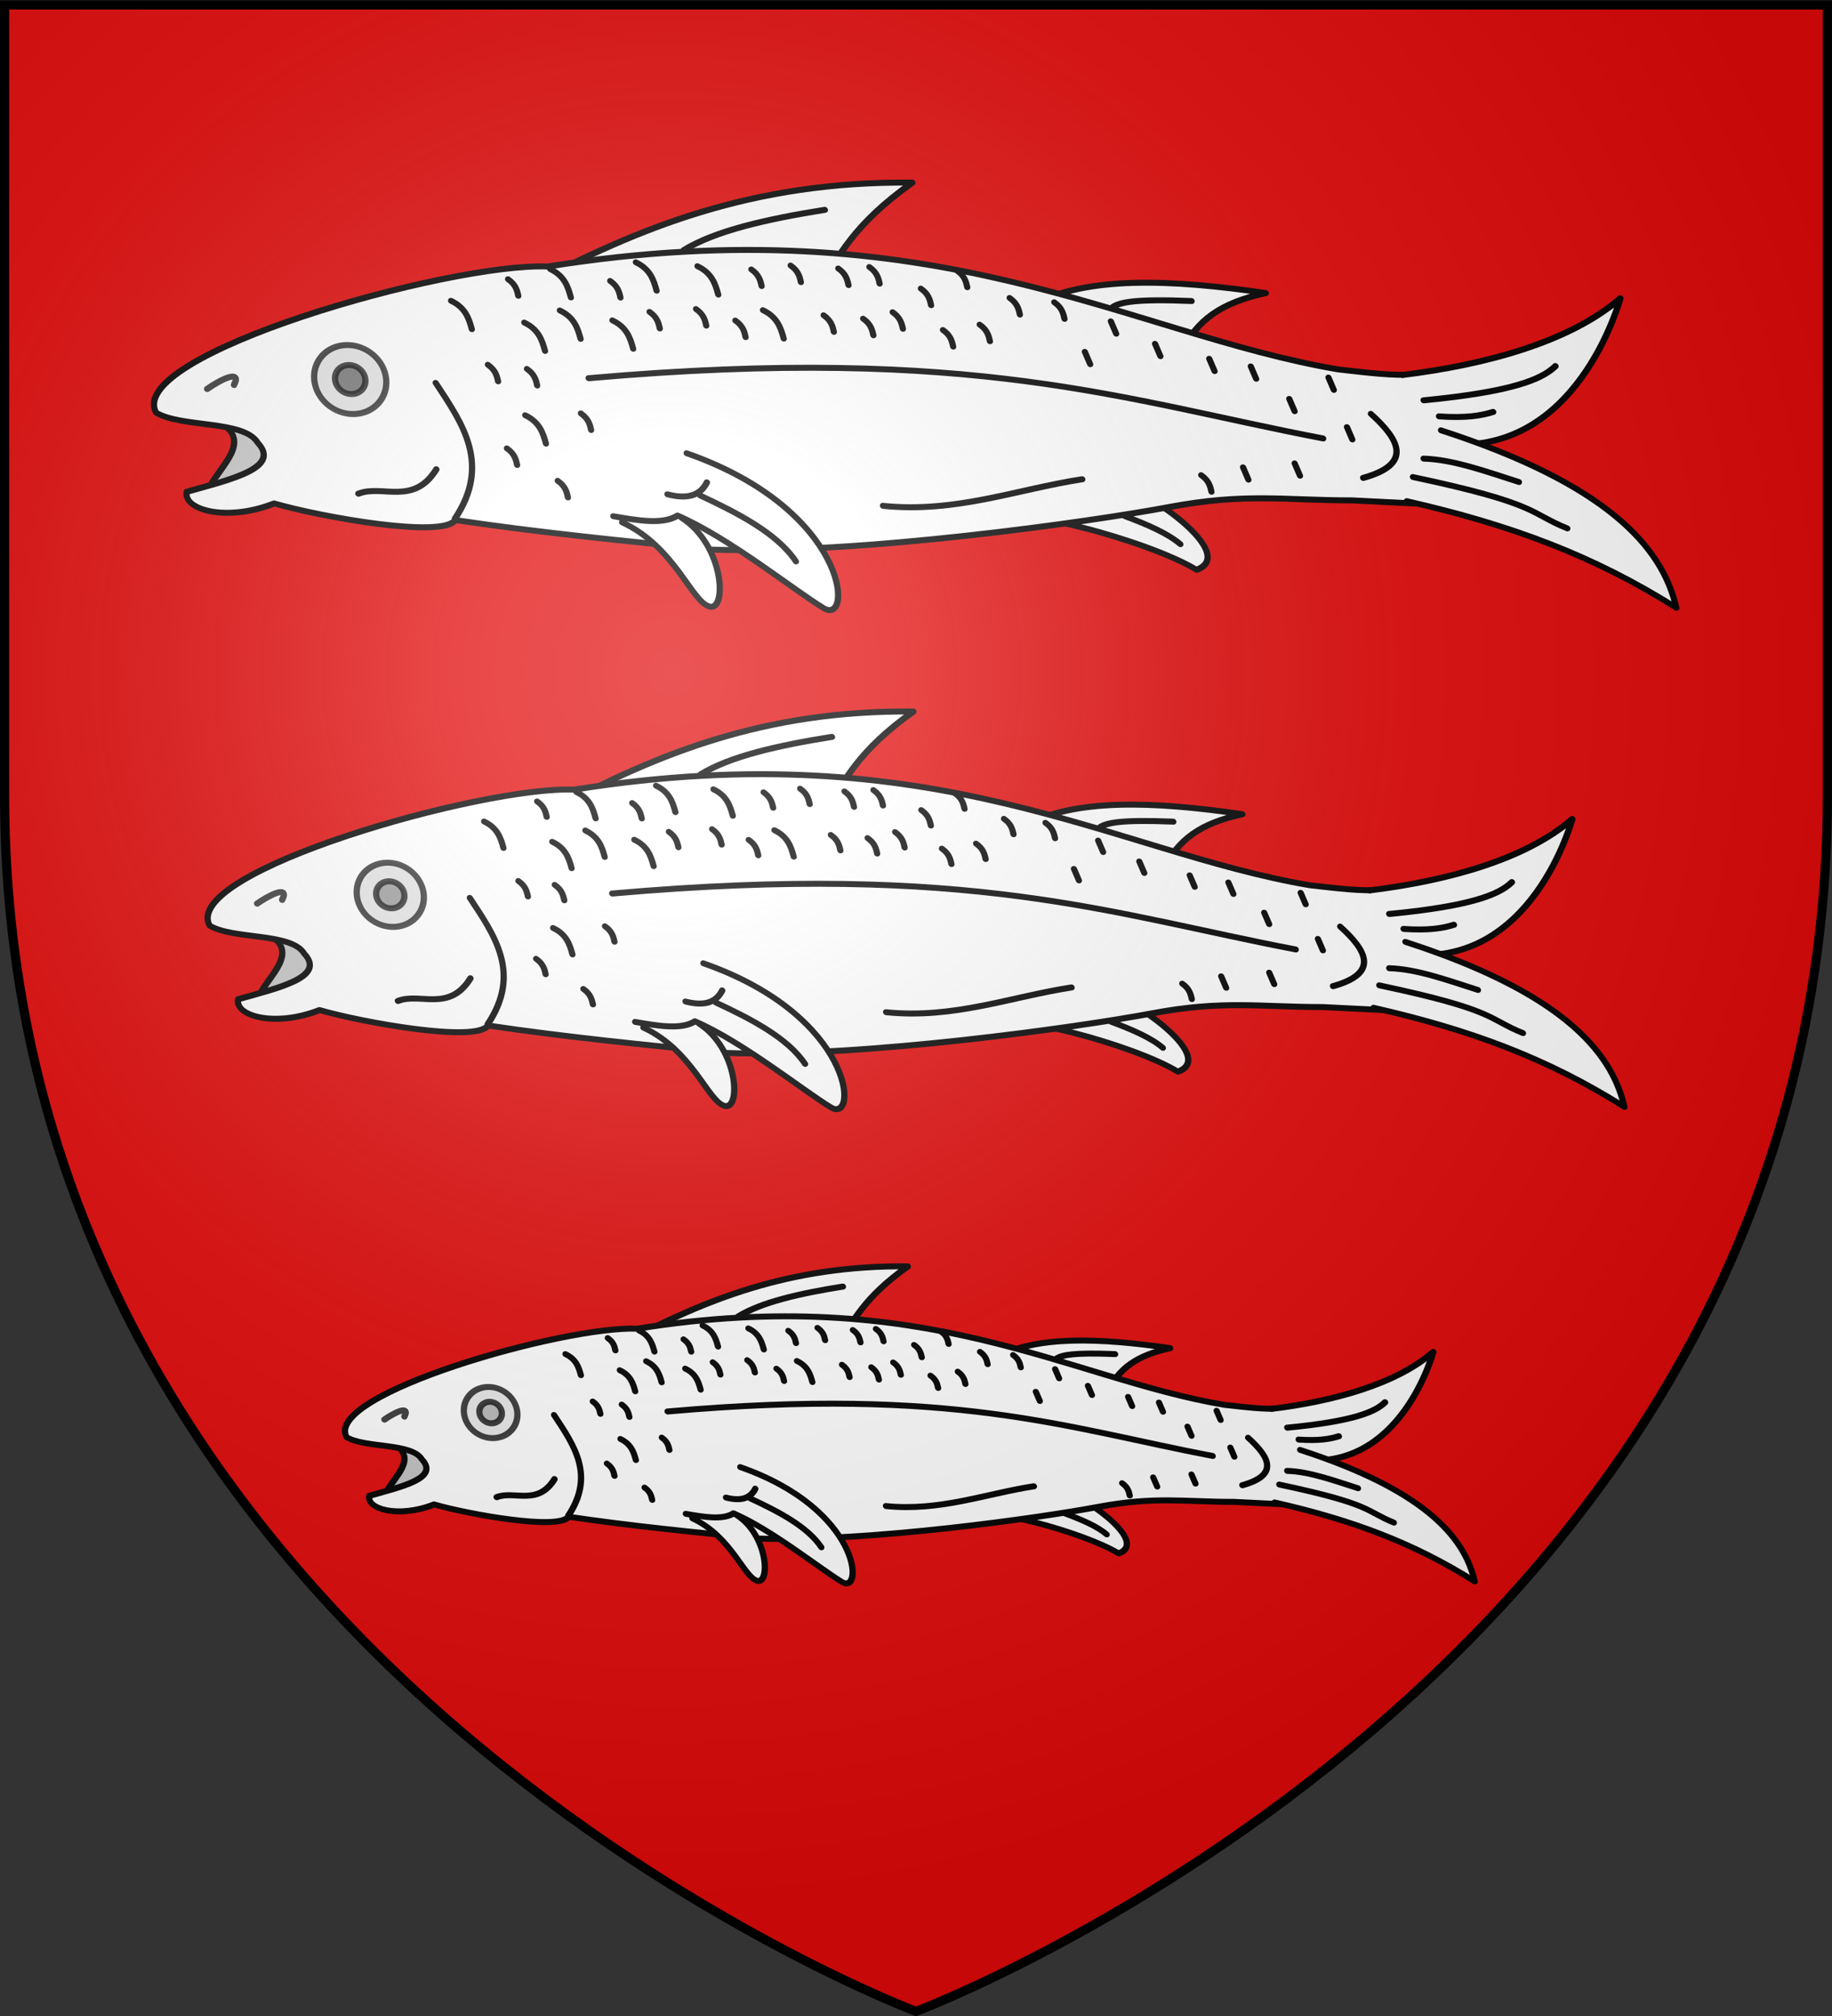 <svg xmlns="http://www.w3.org/2000/svg" xmlns:xlink="http://www.w3.org/1999/xlink" width="600" height="660" viewBox="-300 -300 600 660"><rect x="-300" y="-300" width="600" height="660" fill="#333333" stroke="none"/><defs><radialGradient id="b" gradientUnits="userSpaceOnUse" cx="-80" cy="-80" r="405"><stop style="stop-color:#fff;stop-opacity:.31" offset="0"/><stop style="stop-color:#fff;stop-opacity:.25" offset=".19"/><stop style="stop-color:#6b6b6b;stop-opacity:.125" offset=".6"/><stop style="stop-color:#000;stop-opacity:.125" offset="1"/></radialGradient><path id="a" d="M-298.5-298.5h597V-40C298.5 246.2 0 358.39 0 358.39S-298.5 246.2-298.5-40z"/></defs><use xlink:href="#a" style="fill:#e20909" width="600" height="660"/><g style="display:inline"><g style="display:inline;fill:#fff;fill-rule:evenodd;stroke-width:1.164;stroke-miterlimit:4;stroke-dasharray:none"><g style="fill:#fff;stroke-width:1.164;stroke-miterlimit:4;stroke-dasharray:none"><path d="M820.597 181.642c4.59-.254 12.23 2.557 12.021-4.242l4.773 6.894-7.955 6.717z" style="fill:#c8c8c8;fill-opacity:1;fill-rule:evenodd;stroke:#000;stroke-width:1.164;stroke-linecap:round;stroke-linejoin:round;stroke-miterlimit:4;stroke-dasharray:none;stroke-opacity:1" transform="matrix(.82 -1.421 1.558 .9 -1187.141 861.93)"/><g style="fill:#fff;stroke-width:1.164;stroke-miterlimit:4;stroke-dasharray:none"><path style="fill:#fff;fill-opacity:1;fill-rule:evenodd;stroke:#000;stroke-width:1.164;stroke-linecap:round;stroke-linejoin:round;stroke-miterlimit:4;stroke-dasharray:none;stroke-opacity:1" d="M887.419 213.816c20.378 11.697 40.093 25.383 55.861 50.911-13.515-5.61-19.712-4.715-27.577-5.303z" transform="matrix(.82 -1.421 1.558 .9 -1187.141 861.93)"/><path style="fill:#fff;fill-opacity:.75;fill-rule:evenodd;stroke:#000;stroke-width:1.164;stroke-linecap:round;stroke-linejoin:round;stroke-miterlimit:4;stroke-dasharray:none;stroke-opacity:1" d="M908.809 234.852c6.463 3.168 13.636 10.24 21.036 18.562" transform="matrix(.82 -1.421 1.558 .9 -1187.141 861.93)"/></g><g style="fill:#fff;stroke-width:1.164;stroke-miterlimit:4;stroke-dasharray:none"><path style="fill:#fff;fill-opacity:1;fill-rule:evenodd;stroke:#000;stroke-width:1.164;stroke-linecap:round;stroke-linejoin:round;stroke-miterlimit:4;stroke-dasharray:none;stroke-opacity:1" d="M911.5 326.25c2.096 1.797.454 24.011-6.75 18.5.332-9.82-7.326-36.506-11.652-35.462z" transform="matrix(.82 -1.421 1.558 .9 -1187.141 861.93)"/><path style="fill:#fff;fill-opacity:.75;fill-rule:evenodd;stroke:#000;stroke-width:1.164;stroke-linecap:round;stroke-linejoin:round;stroke-miterlimit:4;stroke-dasharray:none;stroke-opacity:1" d="M906.864 328.544c.796 4.33 1.314 8.384.708 11.313" transform="matrix(.82 -1.421 1.558 .9 -1187.141 861.93)"/></g><g style="fill:#fff;stroke-width:1.164;stroke-miterlimit:4;stroke-dasharray:none"><path style="fill:#fff;fill-opacity:1;fill-rule:evenodd;stroke:#000;stroke-width:1.164;stroke-linecap:round;stroke-linejoin:round;stroke-miterlimit:4;stroke-dasharray:none;stroke-opacity:1" d="M934 294.75c10.433 5.73 18.38 19.417 25.5 35.75-6.316-6.336-11.522-8.278-18.5-8z" transform="matrix(.82 -1.421 1.558 .9 -1187.141 861.93)"/><path style="fill:#fff;fill-opacity:.75;fill-rule:evenodd;stroke:#000;stroke-width:1.164;stroke-linecap:round;stroke-linejoin:round;stroke-miterlimit:4;stroke-dasharray:none;stroke-opacity:1" d="M941.866 307.684c1.522.743 3.591 2.717 8.84 11.844" transform="matrix(.82 -1.421 1.558 .9 -1187.141 861.93)"/></g><path d="M828.022 166.44c6.772-10.306 55.268 32.562 64.347 48.436 49.522 55.615 46.339 97.603 61.164 133.997 2.24 4.662 4.479 9.53 6.718 12.374-.976 13.963-10.318 14.996-21.567 13.082l-6.364-11.314c-6.772-10.688-9.29-17.492-19.445-28.284-10.334-10.981-39.137-44.494-53.033-68.236-7.152-14.378-14.277-28.756-20.506-43.133-4.495-.32-12.873-21.444-15.203-30.052-8.13-5.916-10.175-13.904-6.718-14.85 6.566 5.827 13.548 12.739 15.557 6.718 2.568-4.196-5.027-13.327-4.95-18.739z" style="fill:#fff;fill-opacity:1;fill-rule:evenodd;stroke:#000;stroke-width:1.164;stroke-linecap:round;stroke-linejoin:round;stroke-miterlimit:4;stroke-dasharray:none;stroke-opacity:1" transform="matrix(.82 -1.421 1.558 .9 -1187.141 861.93)"/><g style="fill:#fff;stroke-width:1.164;stroke-miterlimit:4;stroke-dasharray:none" transform="matrix(.82 -1.421 1.558 .9 -1187.141 861.93)"><circle style="display:inline;overflow:visible;visibility:visible;opacity:.765;fill:#dadada;fill-opacity:1;fill-rule:evenodd;stroke:#000;stroke-width:1.164;stroke-linecap:round;stroke-linejoin:round;stroke-miterlimit:4;stroke-dasharray:none;stroke-dashoffset:0;stroke-opacity:1;marker:none;enable-background:accumulate" cx="853.124" cy="194.017" r="6.718"/><circle style="display:inline;overflow:visible;visibility:visible;opacity:.765;fill:#585858;fill-opacity:1;fill-rule:evenodd;stroke:#000;stroke-width:1.164;stroke-linecap:round;stroke-linejoin:round;stroke-miterlimit:4;stroke-dasharray:none;stroke-dashoffset:0;stroke-opacity:1;marker:none;enable-background:accumulate" cx="853.124" cy="194.017" r="2.828"/></g><g style="fill:#fff;stroke-width:1.164;stroke-miterlimit:4;stroke-dasharray:none"><path style="fill:#fff;fill-opacity:1;fill-rule:evenodd;stroke:#000;stroke-width:1.164;stroke-linecap:round;stroke-linejoin:round;stroke-miterlimit:4;stroke-dasharray:none;stroke-opacity:1" d="M839.513 223.185c13.08.766 17.203-7.427 21.566-15.38M834.21 205.684c4.026 2.874 3.333 9.838 12.02 10.076" transform="matrix(.82 -1.421 1.558 .9 -1187.141 861.93)"/></g><g style="fill:#fff;stroke-width:1.164;stroke-miterlimit:4;stroke-dasharray:none"><g style="fill:#fff;fill-opacity:1;stroke-width:1.164;stroke-miterlimit:4;stroke-dasharray:none"><path d="M855.6 249.878c1.05 10.492-6.726 18.06-5.834 21.39.891 3.33 12.052-3.16 12.55-12.374" style="fill:#fff;fill-opacity:1;fill-rule:evenodd;stroke:#000;stroke-width:1.164;stroke-linecap:round;stroke-linejoin:round;stroke-miterlimit:4;stroke-dasharray:none;stroke-opacity:1" transform="matrix(.82 -1.421 1.558 .9 -1187.141 861.93)"/><path d="M873.984 253.767c6.408 30.8-13.213 42.069-13.081 35.709.131-6.36 2.717-21.348 1.414-31.466-3.107-1.505-4.812-5.815-6.541-10.076" style="fill:#fff;fill-opacity:1;fill-rule:evenodd;stroke:#000;stroke-width:1.164;stroke-linecap:round;stroke-linejoin:round;stroke-miterlimit:4;stroke-dasharray:none;stroke-opacity:1" transform="matrix(.82 -1.421 1.558 .9 -1187.141 861.93)"/></g><path style="fill:#fff;fill-opacity:.75;fill-rule:evenodd;stroke:#000;stroke-width:1.164;stroke-linecap:round;stroke-linejoin:round;stroke-miterlimit:4;stroke-dasharray:none;stroke-opacity:1" d="M864.968 254.474c1.026 3.351 2.864 5.311 6.01 5.127M868.029 259.711c.707 7.395 1.182 15.564-1.823 21.103" transform="matrix(.82 -1.421 1.558 .9 -1187.141 861.93)"/></g><path d="M877.166 231.493c44.484 57.885 49.686 86.589 62.932 121.27M884.5 289.5c5.977 12.13 16.159 19.53 24.5 29" style="fill:#fff;fill-opacity:.75;fill-rule:evenodd;stroke:#000;stroke-width:1.164;stroke-linecap:round;stroke-linejoin:round;stroke-miterlimit:4;stroke-dasharray:none;stroke-opacity:1" transform="matrix(.82 -1.421 1.558 .9 -1187.141 861.93)"/><g style="fill:#fff;stroke-width:1.164;stroke-miterlimit:4;stroke-dasharray:none"><path style="fill:#fff;fill-opacity:.75;fill-rule:evenodd;stroke:#000;stroke-width:1.164;stroke-linecap:round;stroke-linejoin:round;stroke-miterlimit:4;stroke-dasharray:none;stroke-opacity:1" d="M937.27 362.662c7.28 6.517 10.18 2.455 11.844-4.597" transform="matrix(.82 -1.421 1.558 .9 -1187.141 861.93)"/><g style="fill:#fff;stroke-width:1.164;stroke-miterlimit:4;stroke-dasharray:none"><path d="M958.97 359.48c9.873 11.957 22.356 23.421 35.045 27.4-.288 0-32.238 7.913-42.956-15.026" style="fill:#fff;fill-opacity:1;fill-rule:evenodd;stroke:#000;stroke-width:1.164;stroke-linecap:round;stroke-linejoin:round;stroke-miterlimit:4;stroke-dasharray:none;stroke-opacity:1" transform="matrix(.82 -1.421 1.558 .9 -1187.141 861.93)"/><path d="M937.624 371.677c6.325 18.667 9.23 34.426 8.485 52.15 9.257-7.795 14.357-22.464 7.16-53.21" style="fill:#fff;fill-opacity:1;fill-rule:evenodd;stroke:#000;stroke-width:1.164;stroke-linecap:round;stroke-linejoin:round;stroke-miterlimit:4;stroke-dasharray:none;stroke-opacity:1" transform="matrix(.82 -1.421 1.558 .9 -1187.141 861.93)"/><g style="fill:#fff;stroke-width:1.164;stroke-miterlimit:4;stroke-dasharray:none"><path style="fill:#fff;fill-opacity:.75;fill-rule:evenodd;stroke:#000;stroke-width:1.164;stroke-linecap:round;stroke-linejoin:round;stroke-miterlimit:4;stroke-dasharray:none;stroke-opacity:1" d="M942.397 370.44c8.009 22.414 5.372 21.541 6.54 28.991M946.64 370.44c2.811 4.73 4.019 11.065 5.48 17.147M956.715 365.136c10.245 13.1 15.4 16.747 19.092 17.678M955.478 369.026c2.336 4.351 4.32 6.591 6.187 8.131" transform="matrix(.82 -1.421 1.558 .9 -1187.141 861.93)"/></g></g></g><g style="fill:#fff;stroke-width:1.164;stroke-miterlimit:4;stroke-dasharray:none"><path style="fill:#fff;fill-opacity:.75;fill-rule:evenodd;stroke:#000;stroke-width:1.164;stroke-linecap:round;stroke-linejoin:round;stroke-miterlimit:4;stroke-dasharray:none;stroke-opacity:1" d="M877.52 222.124c1.599-1.452 3.08-2.993 2.828-5.834M889.35 221.329c1.599-1.452 3.08-2.993 2.828-5.834M883.162 226.632c1.6-1.452 3.08-2.993 2.829-5.834M886.698 235.824c1.6-1.452 3.08-2.993 2.828-5.833M899.072 234.233c1.6-1.452 3.08-2.993 2.829-5.833M904.552 244.31c1.6-1.453 3.08-2.993 2.829-5.834M873.97 208.6c1.6-1.451 3.08-2.992 2.828-5.833M861.596 230.698c1.599-1.452 3.08-2.993 2.828-5.834M903.492 258.629c1.599-1.453 3.08-2.994 2.828-5.834M868.461 236.578c.867-.704 1.688-1.467 1.84-3.1M867.584 217.487c.867-.704 1.688-1.467 1.84-3.1M870.766 224.027c.867-.703 1.688-1.467 1.84-3.1M884.377 212.89c.867-.703 1.689-1.466 1.841-3.099M855.032 228.093c.867-.703 1.689-1.467 1.841-3.1M854.502 239.053c.867-.703 1.688-1.467 1.84-3.099M894.277 229.154c.867-.704 1.688-1.467 1.84-3.1M892.863 238.17c.867-.704 1.688-1.467 1.84-3.1M897.99 245.24c.866-.703 1.687-1.466 1.84-3.099M899.934 252.488c.867-.703 1.688-1.466 1.84-3.099M910.363 250.367c.868-.704 1.689-1.467 1.841-3.1M914.96 256.2c.867-.703 1.688-1.466 1.84-3.099M909.656 265.923c.867-.703 1.689-1.466 1.841-3.099M919.202 263.979c.867-.704 1.689-1.467 1.841-3.1M913.015 272.464c.867-.704 1.688-1.467 1.84-3.1M917.081 276.53c.867-.704 1.688-1.467 1.84-3.1M922.561 268.752c.867-.704 1.688-1.467 1.84-3.1M919.026 286.076c.867-.704 1.688-1.467 1.84-3.1M923.975 278.828c.867-.704 1.689-1.467 1.841-3.1M930.693 282.894c.867-.704 1.688-1.467 1.84-3.1M923.622 291.38c.867-.704 1.688-1.468 1.84-3.1M931.223 293.677c.867-.703 1.688-1.467 1.84-3.099M934.935 301.102c.868-.704 1.689-1.467 1.841-3.1M929.669 309.275l1.59-1.945M937.535 310.6l1.591-1.944M938.066 319.616l1.59-1.944M940.894 329.516l1.59-1.945M925.514 344.719l1.591-1.945M941.955 345.78l1.59-1.945M949.556 350.022l1.591-1.944M942.839 357.447l1.59-1.945M943.722 336.764l1.591-1.945M919.733 339.993c.867-.704 1.688-1.467 1.84-3.1M931.348 352.497l1.591-1.945" transform="matrix(.82 -1.421 1.558 .9 -1187.141 861.93)"/></g><path d="M837.188 172.313c2.389.976 7.306 3.707 3.375 3.875" style="display:inline;overflow:visible;visibility:visible;opacity:.765;fill:#fff;fill-opacity:1;fill-rule:evenodd;stroke:#000;stroke-width:1.164;stroke-linecap:round;stroke-linejoin:round;stroke-miterlimit:4;stroke-dasharray:none;stroke-dashoffset:0;stroke-opacity:1;marker:none;enable-background:accumulate" transform="matrix(.82 -1.421 1.558 .9 -1187.141 861.93)"/></g></g><g style="display:inline;fill:#ccc;fill-rule:evenodd;stroke-width:1.164;stroke-miterlimit:4;stroke-dasharray:none"><g style="fill:#fff;stroke-width:1.164;stroke-miterlimit:4;stroke-dasharray:none"><path style="fill:#c5c5c5;fill-opacity:1;fill-rule:evenodd;stroke:#000;stroke-width:1.251;stroke-linecap:round;stroke-linejoin:round;stroke-miterlimit:4;stroke-dasharray:none;stroke-opacity:1" d="M820.597 181.642c4.59-.254 12.23 2.557 12.021-4.242l4.773 6.894-7.955 6.717z" transform="matrix(.763 -1.322 1.45 .837 -1104.435 958.38)"/><g style="fill:#fff;stroke-width:1.164;stroke-miterlimit:4;stroke-dasharray:none"><path d="M887.419 213.816c20.378 11.697 40.093 25.383 55.861 50.911-13.515-5.61-19.712-4.715-27.577-5.303z" style="fill:#fff;fill-opacity:1;fill-rule:evenodd;stroke:#000;stroke-width:1.251;stroke-linecap:round;stroke-linejoin:round;stroke-miterlimit:4;stroke-dasharray:none;stroke-opacity:1" transform="matrix(.763 -1.322 1.45 .837 -1104.435 958.38)"/><path d="M908.809 234.852c6.463 3.168 13.636 10.24 21.036 18.562" style="fill:#fff;fill-opacity:.75;fill-rule:evenodd;stroke:#000;stroke-width:1.251;stroke-linecap:round;stroke-linejoin:round;stroke-miterlimit:4;stroke-dasharray:none;stroke-opacity:1" transform="matrix(.763 -1.322 1.45 .837 -1104.435 958.38)"/></g><g style="fill:#fff;stroke-width:1.164;stroke-miterlimit:4;stroke-dasharray:none"><path d="M911.5 326.25c2.096 1.797.454 24.011-6.75 18.5.332-9.82-7.326-36.506-11.652-35.462z" style="fill:#fff;fill-opacity:1;fill-rule:evenodd;stroke:#000;stroke-width:1.251;stroke-linecap:round;stroke-linejoin:round;stroke-miterlimit:4;stroke-dasharray:none;stroke-opacity:1" transform="matrix(.763 -1.322 1.45 .837 -1104.435 958.38)"/><path d="M906.864 328.544c.796 4.33 1.314 8.384.708 11.313" style="fill:#fff;fill-opacity:.75;fill-rule:evenodd;stroke:#000;stroke-width:1.251;stroke-linecap:round;stroke-linejoin:round;stroke-miterlimit:4;stroke-dasharray:none;stroke-opacity:1" transform="matrix(.763 -1.322 1.45 .837 -1104.435 958.38)"/></g><g style="fill:#fff;stroke-width:1.164;stroke-miterlimit:4;stroke-dasharray:none"><path d="M934 294.75c10.433 5.73 18.38 19.417 25.5 35.75-6.316-6.336-11.522-8.278-18.5-8z" style="fill:#fff;fill-opacity:1;fill-rule:evenodd;stroke:#000;stroke-width:1.251;stroke-linecap:round;stroke-linejoin:round;stroke-miterlimit:4;stroke-dasharray:none;stroke-opacity:1" transform="matrix(.763 -1.322 1.45 .837 -1104.435 958.38)"/><path d="M941.866 307.684c1.522.743 3.591 2.717 8.84 11.844" style="fill:#fff;fill-opacity:.75;fill-rule:evenodd;stroke:#000;stroke-width:1.251;stroke-linecap:round;stroke-linejoin:round;stroke-miterlimit:4;stroke-dasharray:none;stroke-opacity:1" transform="matrix(.763 -1.322 1.45 .837 -1104.435 958.38)"/></g><path style="fill:#fff;fill-opacity:1;fill-rule:evenodd;stroke:#000;stroke-width:1.251;stroke-linecap:round;stroke-linejoin:round;stroke-miterlimit:4;stroke-dasharray:none;stroke-opacity:1" d="M828.022 166.44c6.772-10.306 55.268 32.562 64.347 48.436 49.522 55.615 46.339 97.603 61.164 133.997 2.24 4.662 4.479 9.53 6.718 12.374-.976 13.963-10.318 14.996-21.567 13.082l-6.364-11.314c-6.772-10.688-9.29-17.492-19.445-28.284-10.334-10.981-39.137-44.494-53.033-68.236-7.152-14.378-14.277-28.756-20.506-43.133-4.495-.32-12.873-21.444-15.203-30.052-8.13-5.916-10.175-13.904-6.718-14.85 6.566 5.827 13.548 12.739 15.557 6.718 2.568-4.196-5.027-13.327-4.95-18.739z" transform="matrix(.763 -1.322 1.45 .837 -1104.435 958.38)"/><g style="fill:#fff;stroke-width:1.164;stroke-miterlimit:4;stroke-dasharray:none" transform="matrix(.763 -1.322 1.45 .837 -1104.435 958.38)"><circle style="display:inline;overflow:visible;visibility:visible;opacity:.765;fill:#dbdbdb;fill-opacity:1;fill-rule:evenodd;stroke:#000;stroke-width:1.251;stroke-linecap:round;stroke-linejoin:round;stroke-miterlimit:4;stroke-dasharray:none;stroke-dashoffset:0;stroke-opacity:1;marker:none;enable-background:accumulate" cx="853.124" cy="194.017" r="6.718"/><circle style="display:inline;overflow:visible;visibility:visible;opacity:.765;fill:#888;fill-opacity:1;fill-rule:evenodd;stroke:#000;stroke-width:1.251;stroke-linecap:round;stroke-linejoin:round;stroke-miterlimit:4;stroke-dasharray:none;stroke-dashoffset:0;stroke-opacity:1;marker:none;enable-background:accumulate" cx="853.124" cy="194.017" r="2.828"/></g><g style="fill:#fff;stroke-width:1.164;stroke-miterlimit:4;stroke-dasharray:none"><path d="M839.513 223.185c13.08.766 17.203-7.427 21.566-15.38M834.21 205.684c4.026 2.874 3.333 9.838 12.02 10.076" style="fill:#fff;fill-opacity:1;fill-rule:evenodd;stroke:#000;stroke-width:1.251;stroke-linecap:round;stroke-linejoin:round;stroke-miterlimit:4;stroke-dasharray:none;stroke-opacity:1" transform="matrix(.763 -1.322 1.45 .837 -1104.435 958.38)"/></g><g style="fill:#fff;stroke-width:1.164;stroke-miterlimit:4;stroke-dasharray:none"><g style="fill:#fff;fill-opacity:1;stroke-width:1.164;stroke-miterlimit:4;stroke-dasharray:none"><path style="fill:#fff;fill-opacity:1;fill-rule:evenodd;stroke:#000;stroke-width:1.251;stroke-linecap:round;stroke-linejoin:round;stroke-miterlimit:4;stroke-dasharray:none;stroke-opacity:1" d="M855.6 249.878c1.05 10.492-6.726 18.06-5.834 21.39.891 3.33 12.052-3.16 12.55-12.374" transform="matrix(.763 -1.322 1.45 .837 -1104.435 958.38)"/><path style="fill:#fff;fill-opacity:1;fill-rule:evenodd;stroke:#000;stroke-width:1.251;stroke-linecap:round;stroke-linejoin:round;stroke-miterlimit:4;stroke-dasharray:none;stroke-opacity:1" d="M873.984 253.767c6.408 30.8-13.213 42.069-13.081 35.709.131-6.36 2.717-21.348 1.414-31.466-3.107-1.505-4.812-5.815-6.541-10.076" transform="matrix(.763 -1.322 1.45 .837 -1104.435 958.38)"/></g><path d="M864.968 254.474c1.026 3.351 2.864 5.311 6.01 5.127M868.029 259.711c.707 7.395 1.182 15.564-1.823 21.103" style="fill:#fff;fill-opacity:.75;fill-rule:evenodd;stroke:#000;stroke-width:1.251;stroke-linecap:round;stroke-linejoin:round;stroke-miterlimit:4;stroke-dasharray:none;stroke-opacity:1" transform="matrix(.763 -1.322 1.45 .837 -1104.435 958.38)"/></g><path style="fill:#fff;fill-opacity:.75;fill-rule:evenodd;stroke:#000;stroke-width:1.251;stroke-linecap:round;stroke-linejoin:round;stroke-miterlimit:4;stroke-dasharray:none;stroke-opacity:1" d="M877.166 231.493c44.484 57.885 49.686 86.589 62.932 121.27M884.5 289.5c5.977 12.13 16.159 19.53 24.5 29" transform="matrix(.763 -1.322 1.45 .837 -1104.435 958.38)"/><g style="fill:#fff;stroke-width:1.164;stroke-miterlimit:4;stroke-dasharray:none"><path d="M937.27 362.662c7.28 6.517 10.18 2.455 11.844-4.597" style="fill:#fff;fill-opacity:.75;fill-rule:evenodd;stroke:#000;stroke-width:1.251;stroke-linecap:round;stroke-linejoin:round;stroke-miterlimit:4;stroke-dasharray:none;stroke-opacity:1" transform="matrix(.763 -1.322 1.45 .837 -1104.435 958.38)"/><g style="fill:#fff;stroke-width:1.164;stroke-miterlimit:4;stroke-dasharray:none"><path style="fill:#fff;fill-opacity:1;fill-rule:evenodd;stroke:#000;stroke-width:1.251;stroke-linecap:round;stroke-linejoin:round;stroke-miterlimit:4;stroke-dasharray:none;stroke-opacity:1" d="M958.97 359.48c9.873 11.957 22.356 23.421 35.045 27.4-.288 0-32.238 7.913-42.956-15.026" transform="matrix(.763 -1.322 1.45 .837 -1104.435 958.38)"/><path style="fill:#fff;fill-opacity:1;fill-rule:evenodd;stroke:#000;stroke-width:1.251;stroke-linecap:round;stroke-linejoin:round;stroke-miterlimit:4;stroke-dasharray:none;stroke-opacity:1" d="M937.624 371.677c6.325 18.667 9.23 34.426 8.485 52.15 9.257-7.795 14.357-22.464 7.16-53.21" transform="matrix(.763 -1.322 1.45 .837 -1104.435 958.38)"/><g style="fill:#fff;stroke-width:1.164;stroke-miterlimit:4;stroke-dasharray:none"><path d="M942.397 370.44c8.009 22.414 5.372 21.541 6.54 28.991M946.64 370.44c2.811 4.73 4.019 11.065 5.48 17.147M956.715 365.136c10.245 13.1 15.4 16.747 19.092 17.678M955.478 369.026c2.336 4.351 4.32 6.591 6.187 8.131" style="fill:#fff;fill-opacity:.75;fill-rule:evenodd;stroke:#000;stroke-width:1.251;stroke-linecap:round;stroke-linejoin:round;stroke-miterlimit:4;stroke-dasharray:none;stroke-opacity:1" transform="matrix(.763 -1.322 1.45 .837 -1104.435 958.38)"/></g></g></g><g style="fill:#fff;stroke-width:1.164;stroke-miterlimit:4;stroke-dasharray:none"><path d="M877.52 222.124c1.599-1.452 3.08-2.993 2.828-5.834M889.35 221.329c1.599-1.452 3.08-2.993 2.828-5.834M883.162 226.632c1.6-1.452 3.08-2.993 2.829-5.834M886.698 235.824c1.6-1.452 3.08-2.993 2.828-5.833M899.072 234.233c1.6-1.452 3.08-2.993 2.829-5.833M904.552 244.31c1.6-1.453 3.08-2.993 2.829-5.834M873.97 208.6c1.6-1.451 3.08-2.992 2.828-5.833M861.596 230.698c1.599-1.452 3.08-2.993 2.828-5.834M903.492 258.629c1.599-1.453 3.08-2.994 2.828-5.834M868.461 236.578c.867-.704 1.688-1.467 1.84-3.1M867.584 217.487c.867-.704 1.688-1.467 1.84-3.1M870.766 224.027c.867-.703 1.688-1.467 1.84-3.1M884.377 212.89c.867-.703 1.689-1.466 1.841-3.099M855.032 228.093c.867-.703 1.689-1.467 1.841-3.1M854.502 239.053c.867-.703 1.688-1.467 1.84-3.099M894.277 229.154c.867-.704 1.688-1.467 1.84-3.1M892.863 238.17c.867-.704 1.688-1.467 1.84-3.1M897.99 245.24c.866-.703 1.687-1.466 1.84-3.099M899.934 252.488c.867-.703 1.688-1.466 1.84-3.099M910.363 250.367c.868-.704 1.689-1.467 1.841-3.1M914.96 256.2c.867-.703 1.688-1.466 1.84-3.099M909.656 265.923c.867-.703 1.689-1.466 1.841-3.099M919.202 263.979c.867-.704 1.689-1.467 1.841-3.1M913.015 272.464c.867-.704 1.688-1.467 1.84-3.1M917.081 276.53c.867-.704 1.688-1.467 1.84-3.1M922.561 268.752c.867-.704 1.688-1.467 1.84-3.1M919.026 286.076c.867-.704 1.688-1.467 1.84-3.1M923.975 278.828c.867-.704 1.689-1.467 1.841-3.1M930.693 282.894c.867-.704 1.688-1.467 1.84-3.1M923.622 291.38c.867-.704 1.688-1.468 1.84-3.1M931.223 293.677c.867-.703 1.688-1.467 1.84-3.099M934.935 301.102c.868-.704 1.689-1.467 1.841-3.1M929.669 309.275l1.59-1.945M937.535 310.6l1.591-1.944M938.066 319.616l1.59-1.944M940.894 329.516l1.59-1.945M925.514 344.719l1.591-1.945M941.955 345.78l1.59-1.945M949.556 350.022l1.591-1.944M942.839 357.447l1.59-1.945M943.722 336.764l1.591-1.945M919.733 339.993c.867-.704 1.688-1.467 1.84-3.1M931.348 352.497l1.591-1.945" style="fill:#fff;fill-opacity:.75;fill-rule:evenodd;stroke:#000;stroke-width:1.251;stroke-linecap:round;stroke-linejoin:round;stroke-miterlimit:4;stroke-dasharray:none;stroke-opacity:1" transform="matrix(.763 -1.322 1.45 .837 -1104.435 958.38)"/></g><path style="display:inline;overflow:visible;visibility:visible;opacity:.765;fill:#fff;fill-opacity:1;fill-rule:evenodd;stroke:#000;stroke-width:1.251;stroke-linecap:round;stroke-linejoin:round;stroke-miterlimit:4;stroke-dasharray:none;stroke-dashoffset:0;stroke-opacity:1;marker:none;enable-background:accumulate" d="M837.188 172.313c2.389.976 7.306 3.707 3.375 3.875" transform="matrix(.763 -1.322 1.45 .837 -1104.435 958.38)"/></g></g><g style="display:inline;fill:#fff;fill-rule:evenodd;stroke-width:1.164;stroke-miterlimit:4;stroke-dasharray:none"><g style="fill:#fff;stroke-width:1.164;stroke-miterlimit:4;stroke-dasharray:none"><path d="M820.597 181.642c4.59-.254 12.23 2.557 12.021-4.242l4.773 6.894-7.955 6.717z" style="fill:#c3c3c3;fill-opacity:1;fill-rule:evenodd;stroke:#000;stroke-width:1.569;stroke-linecap:round;stroke-linejoin:round;stroke-miterlimit:4;stroke-dasharray:none;stroke-opacity:1" transform="matrix(.609 -1.054 1.156 .667 -883.152 932.224)"/><g style="fill:#fff;stroke-width:1.164;stroke-miterlimit:4;stroke-dasharray:none"><path style="fill:#fff;fill-opacity:1;fill-rule:evenodd;stroke:#000;stroke-width:1.569;stroke-linecap:round;stroke-linejoin:round;stroke-miterlimit:4;stroke-dasharray:none;stroke-opacity:1" d="M887.419 213.816c20.378 11.697 40.093 25.383 55.861 50.911-13.515-5.61-19.712-4.715-27.577-5.303z" transform="matrix(.609 -1.054 1.156 .667 -883.152 932.224)"/><path style="fill:#fff;fill-opacity:.75;fill-rule:evenodd;stroke:#000;stroke-width:1.569;stroke-linecap:round;stroke-linejoin:round;stroke-miterlimit:4;stroke-dasharray:none;stroke-opacity:1" d="M908.809 234.852c6.463 3.168 13.636 10.24 21.036 18.562" transform="matrix(.609 -1.054 1.156 .667 -883.152 932.224)"/></g><g style="fill:#fff;stroke-width:1.164;stroke-miterlimit:4;stroke-dasharray:none"><path style="fill:#fff;fill-opacity:1;fill-rule:evenodd;stroke:#000;stroke-width:1.569;stroke-linecap:round;stroke-linejoin:round;stroke-miterlimit:4;stroke-dasharray:none;stroke-opacity:1" d="M911.5 326.25c2.096 1.797.454 24.011-6.75 18.5.332-9.82-7.326-36.506-11.652-35.462z" transform="matrix(.609 -1.054 1.156 .667 -883.152 932.224)"/><path style="fill:#fff;fill-opacity:.75;fill-rule:evenodd;stroke:#000;stroke-width:1.569;stroke-linecap:round;stroke-linejoin:round;stroke-miterlimit:4;stroke-dasharray:none;stroke-opacity:1" d="M906.864 328.544c.796 4.33 1.314 8.384.708 11.313" transform="matrix(.609 -1.054 1.156 .667 -883.152 932.224)"/></g><g style="fill:#fff;stroke-width:1.164;stroke-miterlimit:4;stroke-dasharray:none"><path style="fill:#fff;fill-opacity:1;fill-rule:evenodd;stroke:#000;stroke-width:1.569;stroke-linecap:round;stroke-linejoin:round;stroke-miterlimit:4;stroke-dasharray:none;stroke-opacity:1" d="M934 294.75c10.433 5.73 18.38 19.417 25.5 35.75-6.316-6.336-11.522-8.278-18.5-8z" transform="matrix(.609 -1.054 1.156 .667 -883.152 932.224)"/><path style="fill:#fff;fill-opacity:.75;fill-rule:evenodd;stroke:#000;stroke-width:1.569;stroke-linecap:round;stroke-linejoin:round;stroke-miterlimit:4;stroke-dasharray:none;stroke-opacity:1" d="M941.866 307.684c1.522.743 3.591 2.717 8.84 11.844" transform="matrix(.609 -1.054 1.156 .667 -883.152 932.224)"/></g><path d="M828.022 166.44c6.772-10.306 55.268 32.562 64.347 48.436 49.522 55.615 46.339 97.603 61.164 133.997 2.24 4.662 4.479 9.53 6.718 12.374-.976 13.963-10.318 14.996-21.567 13.082l-6.364-11.314c-6.772-10.688-9.29-17.492-19.445-28.284-10.334-10.981-39.137-44.494-53.033-68.236-7.152-14.378-14.277-28.756-20.506-43.133-4.495-.32-12.873-21.444-15.203-30.052-8.13-5.916-10.175-13.904-6.718-14.85 6.566 5.827 13.548 12.739 15.557 6.718 2.568-4.196-5.027-13.327-4.95-18.739z" style="fill:#fff;fill-opacity:1;fill-rule:evenodd;stroke:#000;stroke-width:1.569;stroke-linecap:round;stroke-linejoin:round;stroke-miterlimit:4;stroke-dasharray:none;stroke-opacity:1" transform="matrix(.609 -1.054 1.156 .667 -883.152 932.224)"/><g style="fill:#fff;stroke-width:1.164;stroke-miterlimit:4;stroke-dasharray:none" transform="matrix(.609 -1.054 1.156 .667 -883.152 932.224)"><circle style="display:inline;overflow:visible;visibility:visible;opacity:.765;fill:#e2e2e2;fill-opacity:1;fill-rule:evenodd;stroke:#000;stroke-width:1.569;stroke-linecap:round;stroke-linejoin:round;stroke-miterlimit:4;stroke-dasharray:none;stroke-dashoffset:0;stroke-opacity:1;marker:none;enable-background:accumulate" cx="853.124" cy="194.017" r="6.718"/><circle style="display:inline;overflow:visible;visibility:visible;opacity:.765;fill:#ababab;fill-opacity:1;fill-rule:evenodd;stroke:#000;stroke-width:1.569;stroke-linecap:round;stroke-linejoin:round;stroke-miterlimit:4;stroke-dasharray:none;stroke-dashoffset:0;stroke-opacity:1;marker:none;enable-background:accumulate" cx="853.124" cy="194.017" r="2.828"/></g><g style="fill:#fff;stroke-width:1.164;stroke-miterlimit:4;stroke-dasharray:none"><path style="fill:#fff;fill-opacity:1;fill-rule:evenodd;stroke:#000;stroke-width:1.569;stroke-linecap:round;stroke-linejoin:round;stroke-miterlimit:4;stroke-dasharray:none;stroke-opacity:1" d="M839.513 223.185c13.08.766 17.203-7.427 21.566-15.38M834.21 205.684c4.026 2.874 3.333 9.838 12.02 10.076" transform="matrix(.609 -1.054 1.156 .667 -883.152 932.224)"/></g><g style="fill:#fff;stroke-width:1.164;stroke-miterlimit:4;stroke-dasharray:none"><g style="fill:#fff;fill-opacity:1;stroke-width:1.164;stroke-miterlimit:4;stroke-dasharray:none"><path d="M855.6 249.878c1.05 10.492-6.726 18.06-5.834 21.39.891 3.33 12.052-3.16 12.55-12.374" style="fill:#fff;fill-opacity:1;fill-rule:evenodd;stroke:#000;stroke-width:1.569;stroke-linecap:round;stroke-linejoin:round;stroke-miterlimit:4;stroke-dasharray:none;stroke-opacity:1" transform="matrix(.609 -1.054 1.156 .667 -883.152 932.224)"/><path d="M873.984 253.767c6.408 30.8-13.213 42.069-13.081 35.709.131-6.36 2.717-21.348 1.414-31.466-3.107-1.505-4.812-5.815-6.541-10.076" style="fill:#fff;fill-opacity:1;fill-rule:evenodd;stroke:#000;stroke-width:1.569;stroke-linecap:round;stroke-linejoin:round;stroke-miterlimit:4;stroke-dasharray:none;stroke-opacity:1" transform="matrix(.609 -1.054 1.156 .667 -883.152 932.224)"/></g><path style="fill:#fff;fill-opacity:.75;fill-rule:evenodd;stroke:#000;stroke-width:1.569;stroke-linecap:round;stroke-linejoin:round;stroke-miterlimit:4;stroke-dasharray:none;stroke-opacity:1" d="M864.968 254.474c1.026 3.351 2.864 5.311 6.01 5.127M868.029 259.711c.707 7.395 1.182 15.564-1.823 21.103" transform="matrix(.609 -1.054 1.156 .667 -883.152 932.224)"/></g><path d="M877.166 231.493c44.484 57.885 49.686 86.589 62.932 121.27M884.5 289.5c5.977 12.13 16.159 19.53 24.5 29" style="fill:#fff;fill-opacity:.75;fill-rule:evenodd;stroke:#000;stroke-width:1.569;stroke-linecap:round;stroke-linejoin:round;stroke-miterlimit:4;stroke-dasharray:none;stroke-opacity:1" transform="matrix(.609 -1.054 1.156 .667 -883.152 932.224)"/><g style="fill:#fff;stroke-width:1.164;stroke-miterlimit:4;stroke-dasharray:none"><path style="fill:#fff;fill-opacity:.75;fill-rule:evenodd;stroke:#000;stroke-width:1.569;stroke-linecap:round;stroke-linejoin:round;stroke-miterlimit:4;stroke-dasharray:none;stroke-opacity:1" d="M937.27 362.662c7.28 6.517 10.18 2.455 11.844-4.597" transform="matrix(.609 -1.054 1.156 .667 -883.152 932.224)"/><g style="fill:#fff;stroke-width:1.164;stroke-miterlimit:4;stroke-dasharray:none"><path d="M958.97 359.48c9.873 11.957 22.356 23.421 35.045 27.4-.288 0-32.238 7.913-42.956-15.026" style="fill:#fff;fill-opacity:1;fill-rule:evenodd;stroke:#000;stroke-width:1.569;stroke-linecap:round;stroke-linejoin:round;stroke-miterlimit:4;stroke-dasharray:none;stroke-opacity:1" transform="matrix(.609 -1.054 1.156 .667 -883.152 932.224)"/><path d="M937.624 371.677c6.325 18.667 9.23 34.426 8.485 52.15 9.257-7.795 14.357-22.464 7.16-53.21" style="fill:#fff;fill-opacity:1;fill-rule:evenodd;stroke:#000;stroke-width:1.569;stroke-linecap:round;stroke-linejoin:round;stroke-miterlimit:4;stroke-dasharray:none;stroke-opacity:1" transform="matrix(.609 -1.054 1.156 .667 -883.152 932.224)"/><g style="fill:#fff;stroke-width:1.164;stroke-miterlimit:4;stroke-dasharray:none"><path style="fill:#fff;fill-opacity:.75;fill-rule:evenodd;stroke:#000;stroke-width:1.569;stroke-linecap:round;stroke-linejoin:round;stroke-miterlimit:4;stroke-dasharray:none;stroke-opacity:1" d="M942.397 370.44c8.009 22.414 5.372 21.541 6.54 28.991M946.64 370.44c2.811 4.73 4.019 11.065 5.48 17.147M956.715 365.136c10.245 13.1 15.4 16.747 19.092 17.678M955.478 369.026c2.336 4.351 4.32 6.591 6.187 8.131" transform="matrix(.609 -1.054 1.156 .667 -883.152 932.224)"/></g></g></g><g style="fill:#fff;stroke-width:1.164;stroke-miterlimit:4;stroke-dasharray:none"><path style="fill:#fff;fill-opacity:.75;fill-rule:evenodd;stroke:#000;stroke-width:1.569;stroke-linecap:round;stroke-linejoin:round;stroke-miterlimit:4;stroke-dasharray:none;stroke-opacity:1" d="M877.52 222.124c1.599-1.452 3.08-2.993 2.828-5.834M889.35 221.329c1.599-1.452 3.08-2.993 2.828-5.834M883.162 226.632c1.6-1.452 3.08-2.993 2.829-5.834M886.698 235.824c1.6-1.452 3.08-2.993 2.828-5.833M899.072 234.233c1.6-1.452 3.08-2.993 2.829-5.833M904.552 244.31c1.6-1.453 3.08-2.993 2.829-5.834M873.97 208.6c1.6-1.451 3.08-2.992 2.828-5.833M861.596 230.698c1.599-1.452 3.08-2.993 2.828-5.834M903.492 258.629c1.599-1.453 3.08-2.994 2.828-5.834M868.461 236.578c.867-.704 1.688-1.467 1.84-3.1M867.584 217.487c.867-.704 1.688-1.467 1.84-3.1M870.766 224.027c.867-.703 1.688-1.467 1.84-3.1M884.377 212.89c.867-.703 1.689-1.466 1.841-3.099M855.032 228.093c.867-.703 1.689-1.467 1.841-3.1M854.502 239.053c.867-.703 1.688-1.467 1.84-3.099M894.277 229.154c.867-.704 1.688-1.467 1.84-3.1M892.863 238.17c.867-.704 1.688-1.467 1.84-3.1M897.99 245.24c.866-.703 1.687-1.466 1.84-3.099M899.934 252.488c.867-.703 1.688-1.466 1.84-3.099M910.363 250.367c.868-.704 1.689-1.467 1.841-3.1M914.96 256.2c.867-.703 1.688-1.466 1.84-3.099M909.656 265.923c.867-.703 1.689-1.466 1.841-3.099M919.202 263.979c.867-.704 1.689-1.467 1.841-3.1M913.015 272.464c.867-.704 1.688-1.467 1.84-3.1M917.081 276.53c.867-.704 1.688-1.467 1.84-3.1M922.561 268.752c.867-.704 1.688-1.467 1.84-3.1M919.026 286.076c.867-.704 1.688-1.467 1.84-3.1M923.975 278.828c.867-.704 1.689-1.467 1.841-3.1M930.693 282.894c.867-.704 1.688-1.467 1.84-3.1M923.622 291.38c.867-.704 1.688-1.468 1.84-3.1M931.223 293.677c.867-.703 1.688-1.467 1.84-3.099M934.935 301.102c.868-.704 1.689-1.467 1.841-3.1M929.669 309.275l1.59-1.945M937.535 310.6l1.591-1.944M938.066 319.616l1.59-1.944M940.894 329.516l1.59-1.945M925.514 344.719l1.591-1.945M941.955 345.78l1.59-1.945M949.556 350.022l1.591-1.944M942.839 357.447l1.59-1.945M943.722 336.764l1.591-1.945M919.733 339.993c.867-.704 1.688-1.467 1.84-3.1M931.348 352.497l1.591-1.945" transform="matrix(.609 -1.054 1.156 .667 -883.152 932.224)"/></g><path d="M837.188 172.313c2.389.976 7.306 3.707 3.375 3.875" style="display:inline;overflow:visible;visibility:visible;opacity:.765;fill:#fff;fill-opacity:1;fill-rule:evenodd;stroke:#000;stroke-width:1.569;stroke-linecap:round;stroke-linejoin:round;stroke-miterlimit:4;stroke-dasharray:none;stroke-dashoffset:0;stroke-opacity:1;marker:none;enable-background:accumulate" transform="matrix(.609 -1.054 1.156 .667 -883.152 932.224)"/></g></g></g><use xlink:href="#a" style="fill:url(#b)" width="600" height="660"/><path d="M-298.5-298.39h597v258.5C298.5 246.31 0 358.5 0 358.5S-298.5 246.31-298.5-39.89z" style="fill:none;stroke:#000;stroke-width:3"/></svg>